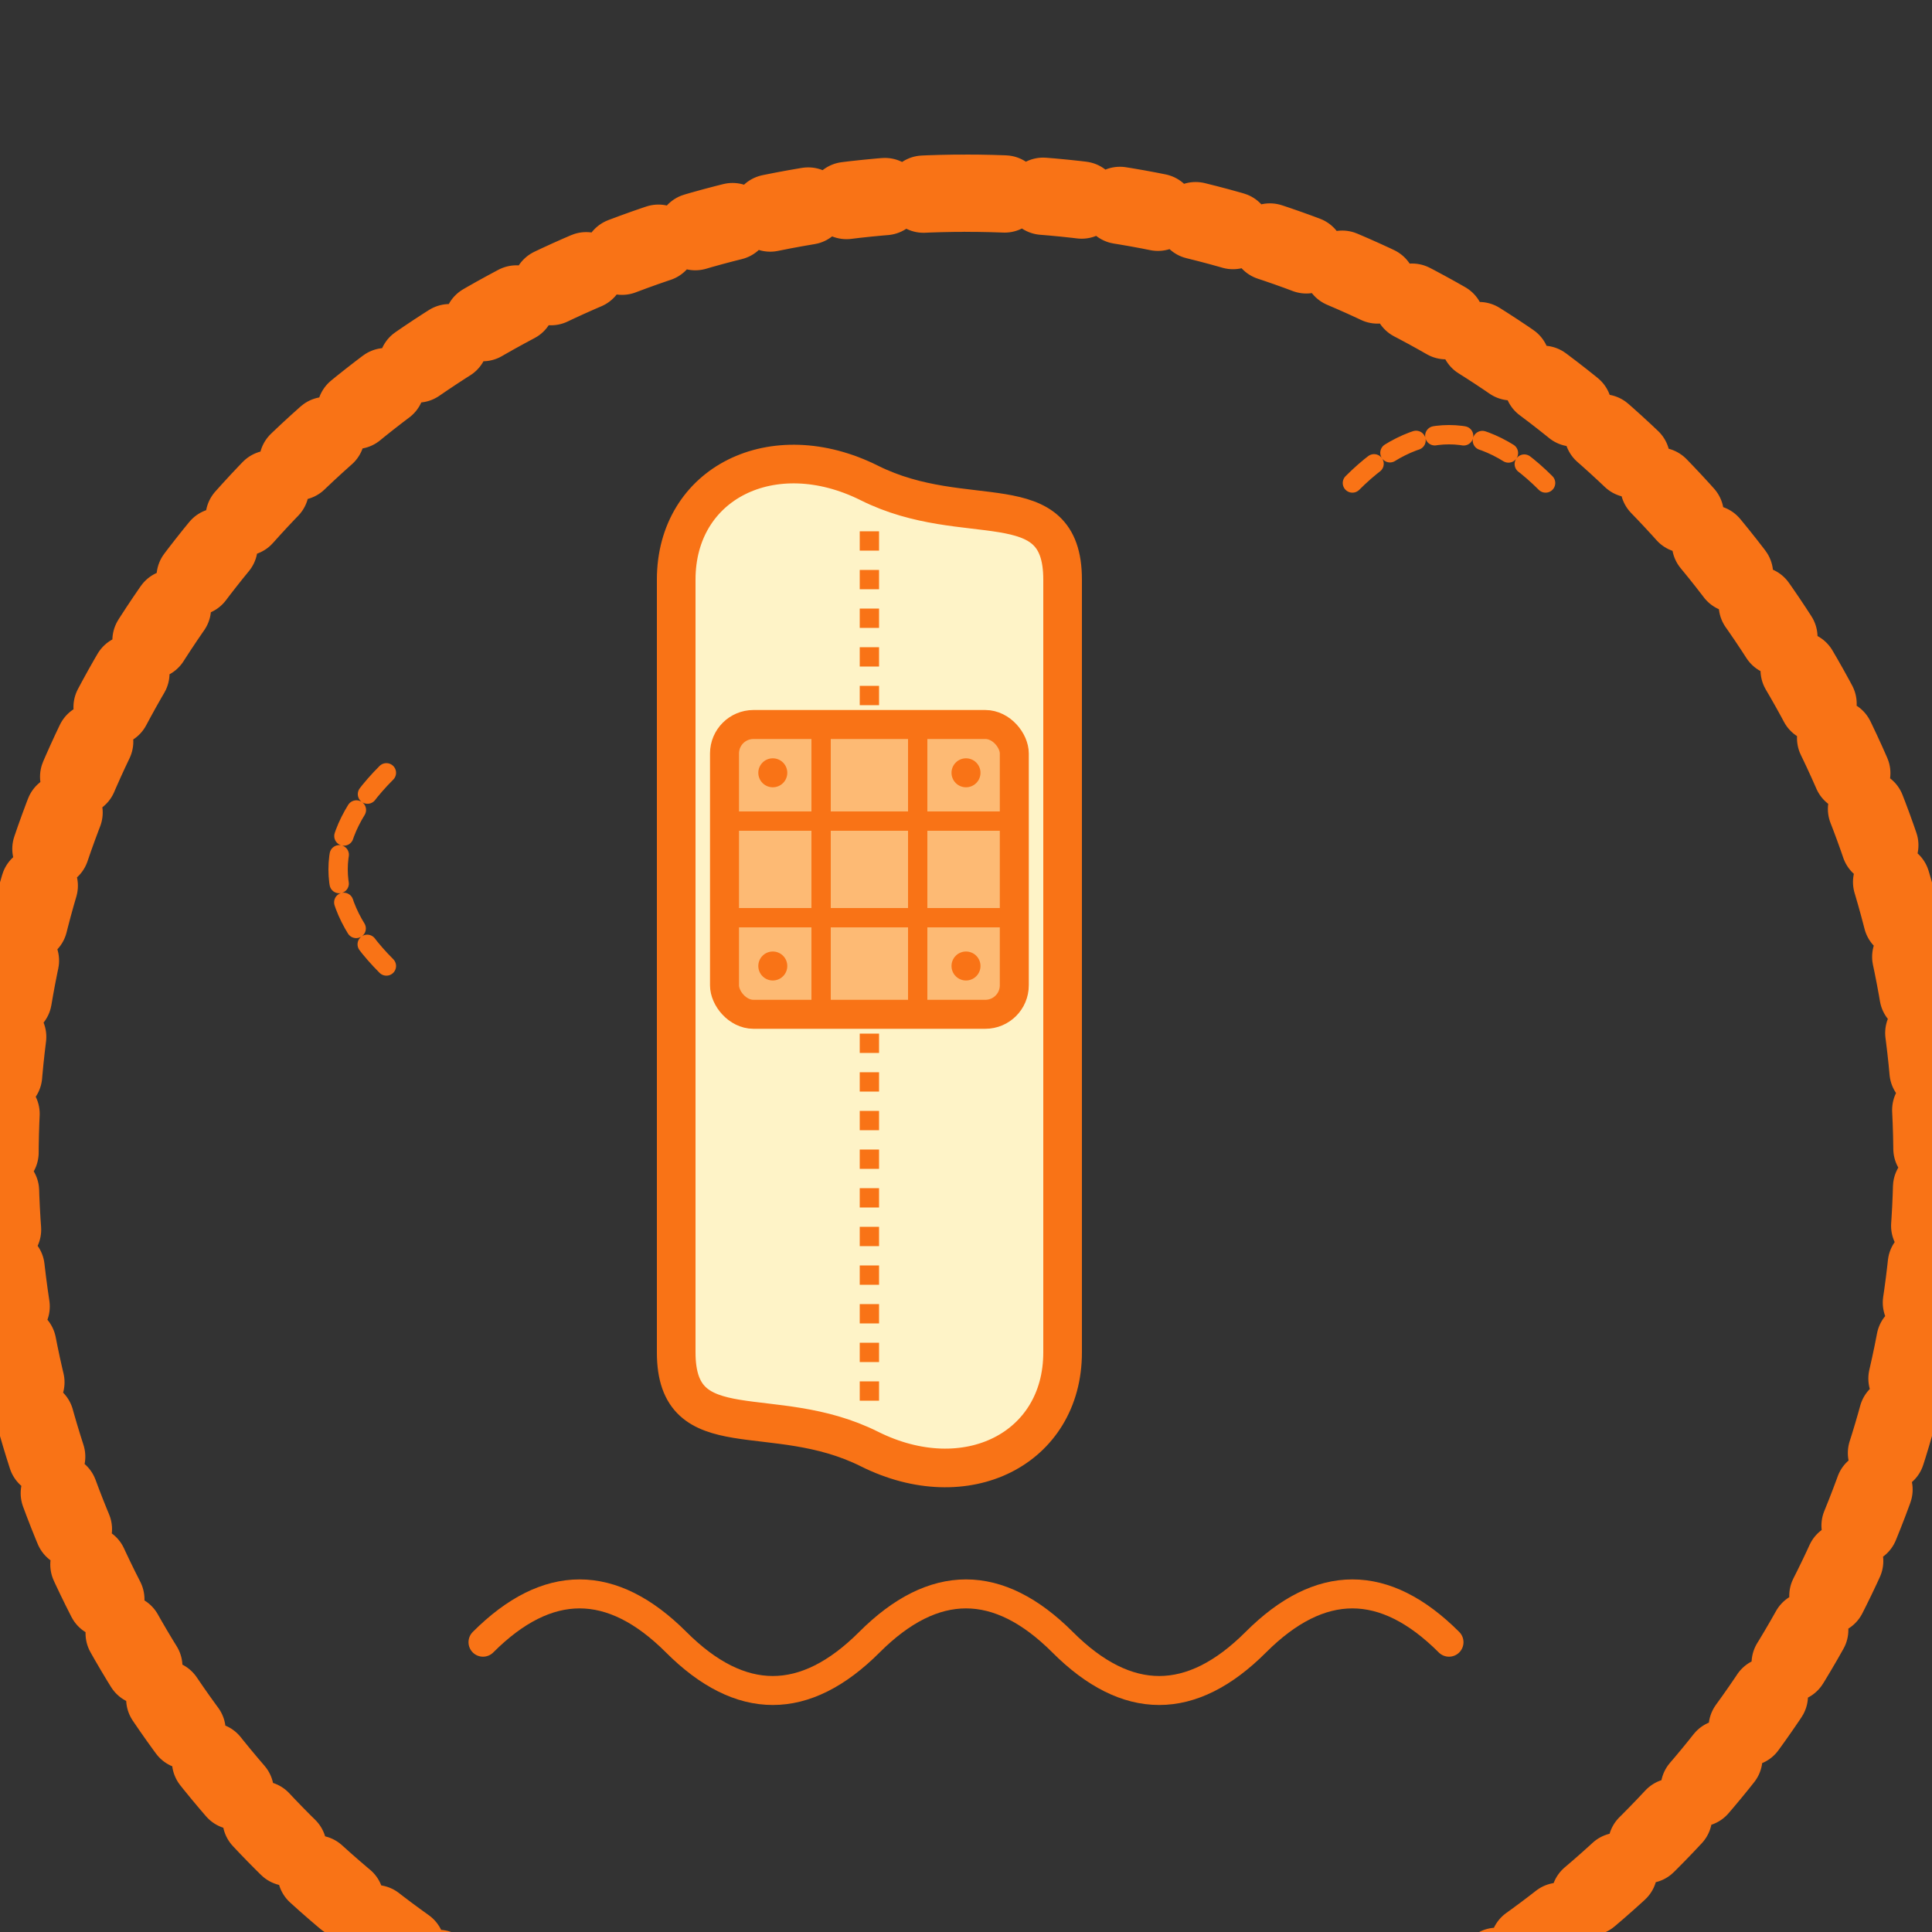 <svg width="200" height="200" viewBox="0 0 200 200" fill="none" xmlns="http://www.w3.org/2000/svg">

  <rect x="0" y="0" width="200" height="200" fill="#333333" stroke="none"/>

  <path 
    d="M100 20C155.228 20 200 64.772 200 120C200 175.228 155.228 220 100 220C44.772 220 0 175.228 0 120C0 64.772 44.772 20 100 20Z" 
    stroke="#F97316" 
    stroke-width="8" 
    fill="none"
    stroke-linecap="round"
    stroke-dasharray="4 4"
  />
  

  <path 
    d="M70 60C70 50 80 45 90 50C100 55 110 50 110 60V140C110 150 100 155 90 150C80 145 70 150 70 140V60Z" 
    stroke="#F97316" 
    stroke-width="4"
    fill="#FEF3C7"
    stroke-linejoin="round"
  />
  

  <path 
    d="M90 55V145" 
    stroke="#F97316" 
    stroke-width="2"
    stroke-dasharray="2 2"
  />
  
  
  <rect 
    x="75" 
    y="75" 
    width="30" 
    height="30" 
    rx="3" 
    stroke="#F97316" 
    stroke-width="3"
    fill="#FDBA74"
    stroke-linejoin="round"
  />
  

  <path 
    d="M85 75V105M95 75V105M75 85H105M75 95H105" 
    stroke="#F97316" 
    stroke-width="2"
  />
  

  <circle cx="80" cy="80" r="1.5" fill="#F97316"/>
  <circle cx="80" cy="100" r="1.5" fill="#F97316"/>
  <circle cx="100" cy="80" r="1.5" fill="#F97316"/>
  <circle cx="100" cy="100" r="1.5" fill="#F97316"/>
  

  <path 
    d="M50 170Q60 160 70 170T90 170T110 170T130 170T150 170" 
    stroke="#F97316" 
    stroke-width="3"
    fill="none"
    stroke-linecap="round"
  />
  

  <path 
    d="M140 50Q150 40 160 50" 
    stroke="#F97316" 
    stroke-width="2"
    fill="none"
    stroke-linecap="round"
    stroke-dasharray="3 2"
  />
  <path 
    d="M40 100Q30 90 40 80" 
    stroke="#F97316" 
    stroke-width="2"
    fill="none"
    stroke-linecap="round"
    stroke-dasharray="3 2"
  />
</svg>